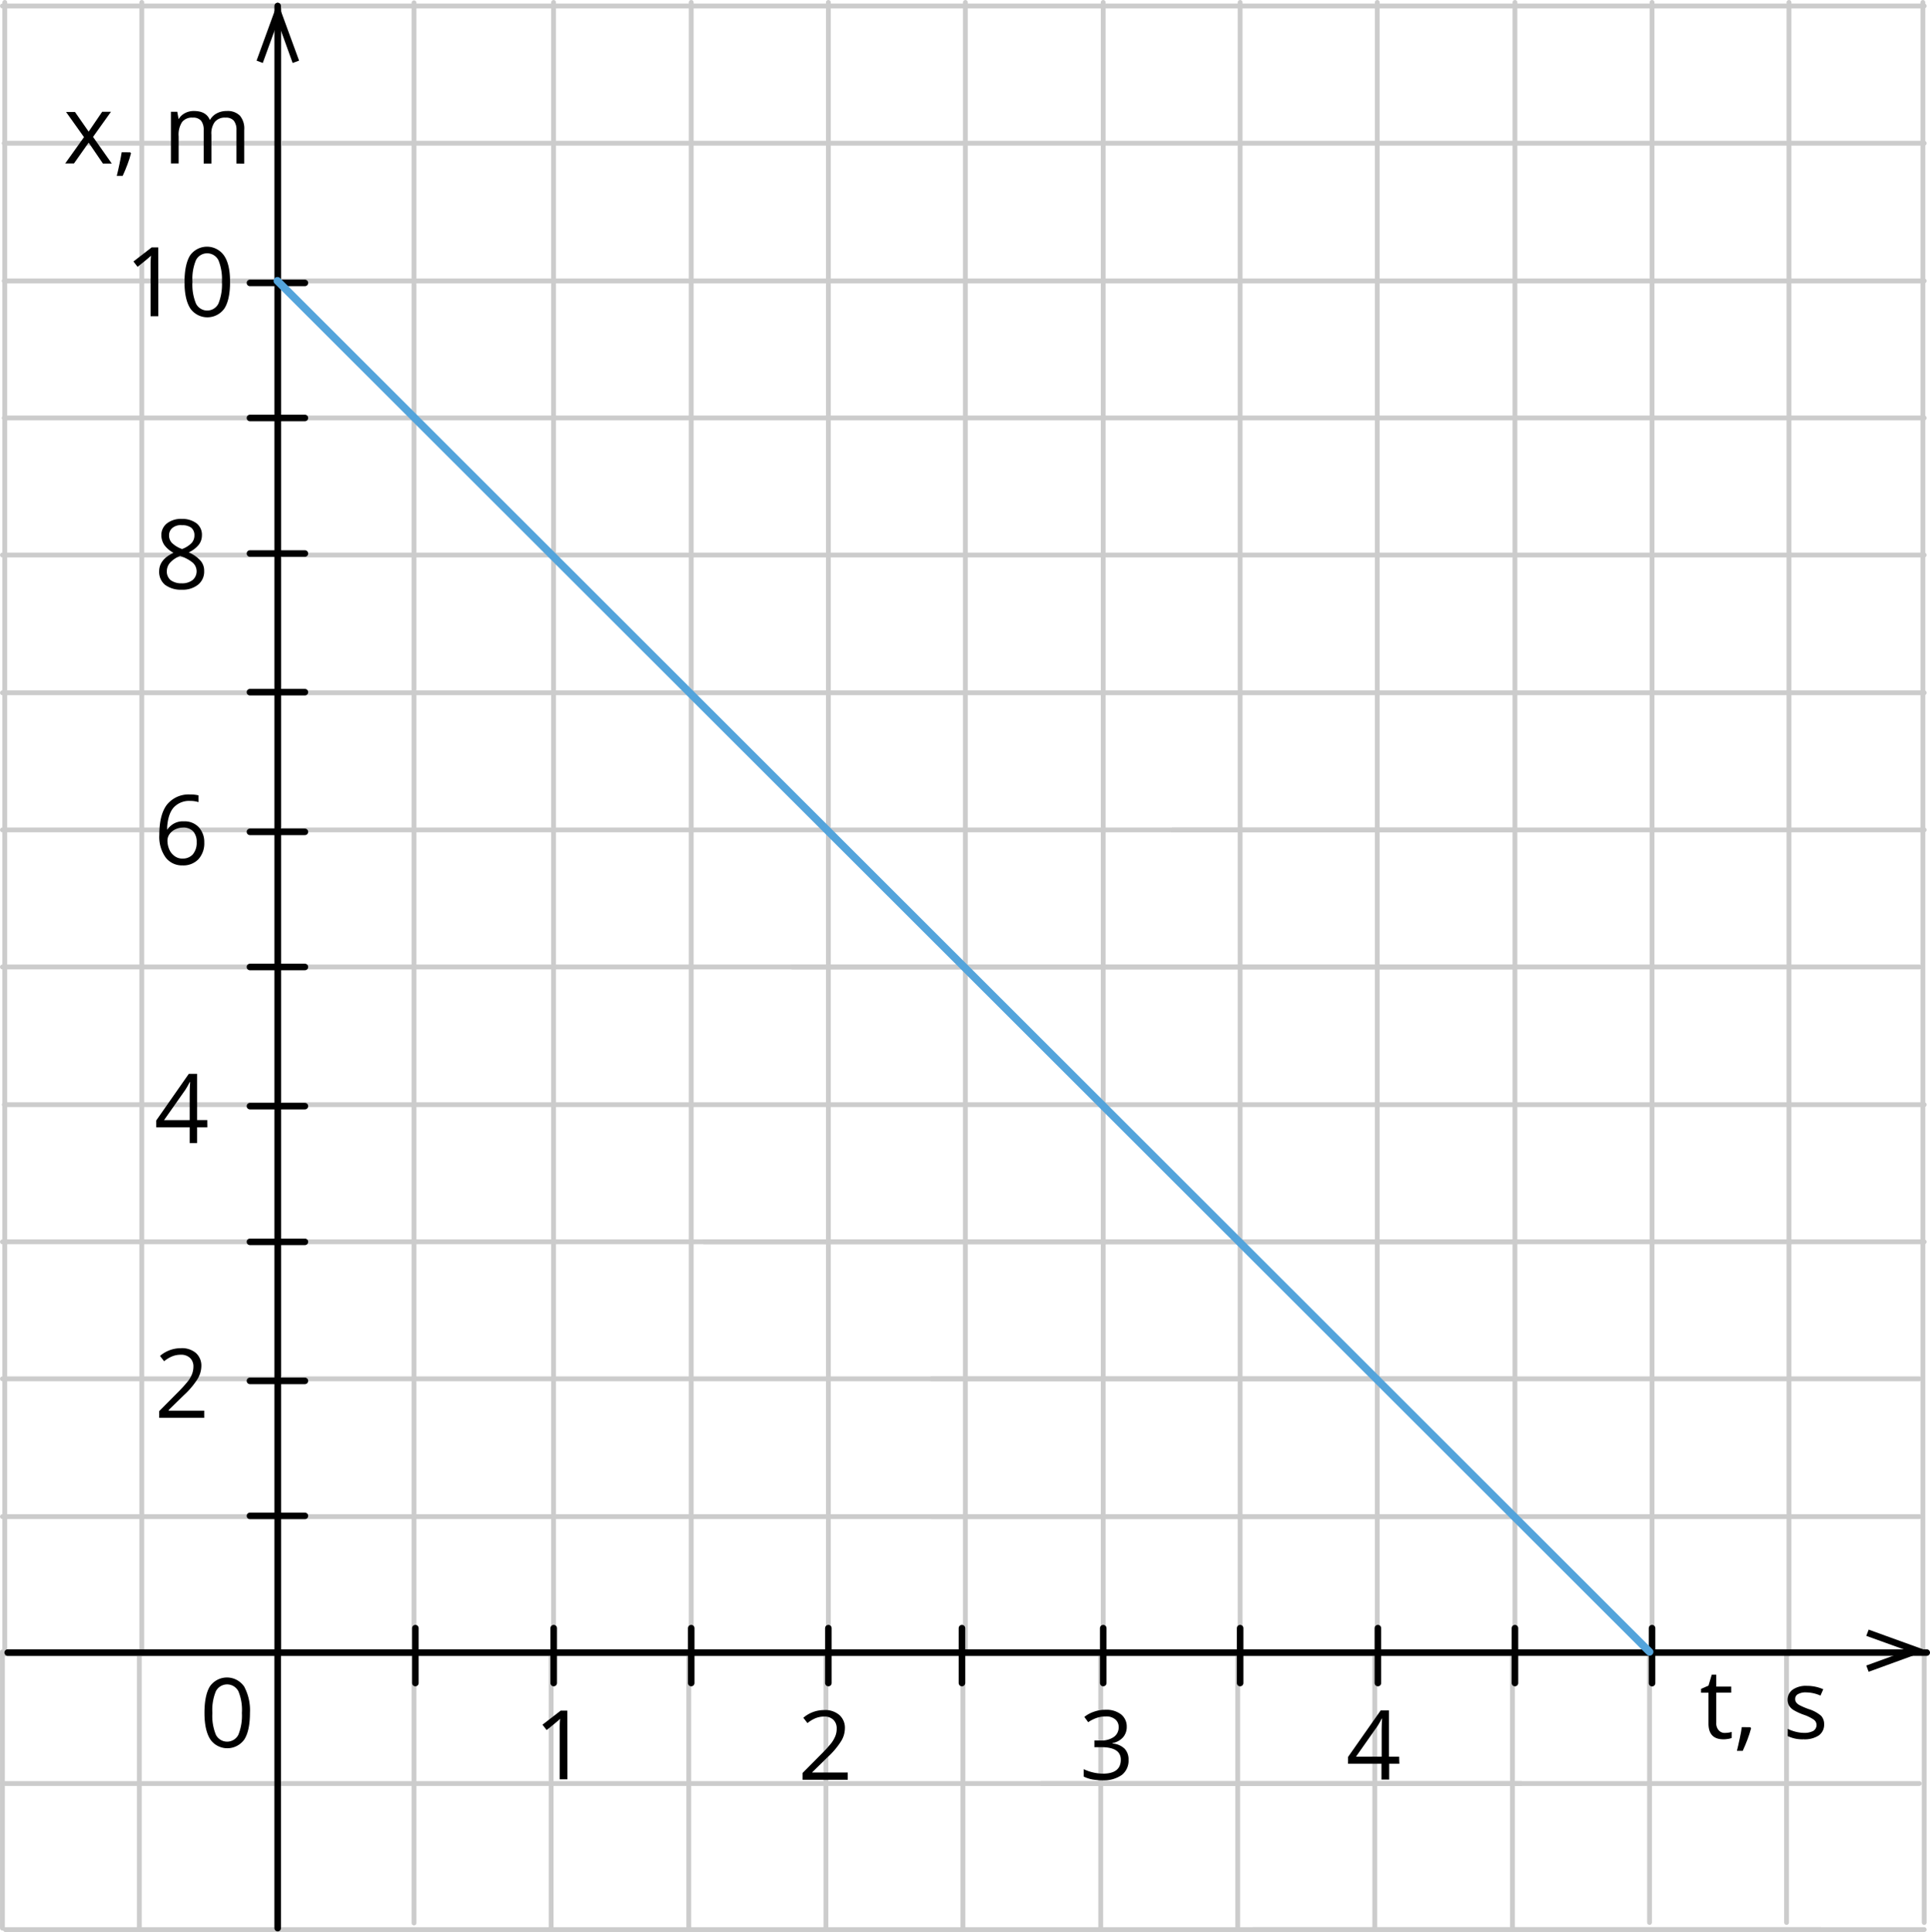 <svg xmlns="http://www.w3.org/2000/svg" width="500.85" height="501.25" viewBox="0 0 500.85 501.25">
  <defs>
    <style>
      .cls-1, .cls-2, .cls-4 {
        fill: none;
        stroke-linecap: round;
        stroke-linejoin: round;
      }

      .cls-1 {
        stroke: #ccc;
        stroke-width: 1.25px;
      }

      .cls-2 {
        stroke: #010101;
        stroke-width: 1.7px;
      }

      .cls-3 {
        fill: #010101;
      }

      .cls-4 {
        stroke: #54a4db;
        stroke-width: 2px;
      }
    </style>
  </defs>
  <title>1varРесурс 1</title>
  <g id="Слой_2" data-name="Слой 2">
    <g id="Слой_1-2" data-name="Слой 1">
      <line class="cls-1" x1="393.14" y1="429.07" x2="393.14" y2="0.63"/>
      <line class="cls-1" x1="428.72" y1="429.07" x2="428.72" y2="0.63"/>
      <line class="cls-1" x1="464.26" y1="429.07" x2="464.26" y2="0.63"/>
      <line class="cls-1" x1="499" y1="429.07" x2="499" y2="0.63"/>
      <polyline class="cls-1" points="499.35 144 304.25 144 307.6 144 0.63 144"/>
      <line class="cls-1" x1="304.29" y1="215.32" x2="499.35" y2="215.32"/>
      <line class="cls-1" x1="205.61" y1="250.88" x2="498.07" y2="250.88"/>
      <line class="cls-1" x1="1.11" y1="286.6" x2="499.35" y2="286.6"/>
      <line class="cls-1" x1="182.75" y1="322.19" x2="499.35" y2="322.19"/>
      <line class="cls-1" x1="241.72" y1="357.73" x2="498.07" y2="357.73"/>
      <line class="cls-1" x1="241.72" y1="393.48" x2="498.07" y2="393.48"/>
      <line class="cls-1" x1="329.66" y1="428.82" x2="500" y2="428.82"/>
      <line class="cls-1" x1="1.24" y1="429.07" x2="1.24" y2="0.63"/>
      <line class="cls-1" x1="36.79" y1="429.07" x2="36.79" y2="0.63"/>
      <line class="cls-1" x1="72.51" y1="429.07" x2="72.51" y2="1.58"/>
      <line class="cls-1" x1="107.44" y1="429.07" x2="107.44" y2="0.73"/>
      <line class="cls-1" x1="143.66" y1="429.07" x2="143.66" y2="0.63"/>
      <line class="cls-1" x1="179.38" y1="429.07" x2="179.38" y2="0.63"/>
      <line class="cls-1" x1="214.97" y1="429.07" x2="214.97" y2="0.63"/>
      <line class="cls-1" x1="250.52" y1="429.07" x2="250.52" y2="0.63"/>
      <line class="cls-1" x1="286.29" y1="429.07" x2="286.29" y2="0.63"/>
      <line class="cls-1" x1="321.82" y1="429.07" x2="321.82" y2="0.63"/>
      <line class="cls-1" x1="357.41" y1="429.07" x2="357.41" y2="0.63"/>
      <polyline class="cls-1" points="0.63 1.55 307.6 1.55 323.88 1.55 499.35 1.55"/>
      <polyline class="cls-1" points="1.08 37.16 307.6 37.16 323.88 37.16 499.35 37.16"/>
      <polyline class="cls-1" points="1.08 72.88 307.6 72.88 323.88 72.88 499.35 72.88"/>
      <polyline class="cls-1" points="1.08 108.44 368.04 108.44 304.25 108.44 499.35 108.44"/>
      <polyline class="cls-1" points="0.63 179.74 368.06 179.74 304.31 179.74 499.35 179.74"/>
      <line class="cls-1" x1="0.63" y1="215.32" x2="393.14" y2="215.32"/>
      <line class="cls-1" x1="0.63" y1="250.88" x2="393.14" y2="250.88"/>
      <line class="cls-1" x1="0.63" y1="322.19" x2="393.14" y2="322.19"/>
      <line class="cls-1" x1="0.63" y1="357.73" x2="393.14" y2="357.73"/>
      <line class="cls-1" x1="0.63" y1="393.48" x2="393.14" y2="393.48"/>
      <line class="cls-1" x1="1.24" y1="429.07" x2="393.14" y2="429.07"/>
      <line class="cls-1" x1="270.25" y1="462.73" x2="498.07" y2="462.73"/>
      <line class="cls-1" x1="392.5" y1="500.1" x2="392.5" y2="428.57"/>
      <line class="cls-1" x1="428.07" y1="498.79" x2="428.07" y2="428.57"/>
      <line class="cls-1" x1="463.63" y1="498.79" x2="463.63" y2="428.57"/>
      <line class="cls-1" x1="499.35" y1="498.79" x2="499.35" y2="428.57"/>
      <line class="cls-1" x1="325.29" y1="500.63" x2="499.35" y2="500.63"/>
      <line class="cls-1" x1="1.24" y1="428.82" x2="392.5" y2="428.82"/>
      <line class="cls-1" x1="0.63" y1="462.73" x2="394.73" y2="462.73"/>
      <line class="cls-1" x1="0.63" y1="500.25" x2="0.63" y2="428.57"/>
      <line class="cls-1" x1="36.15" y1="500.25" x2="36.15" y2="428.57"/>
      <line class="cls-1" x1="71.87" y1="499.85" x2="71.87" y2="428.57"/>
      <line class="cls-1" x1="107.44" y1="498.92" x2="107.44" y2="428.57"/>
      <line class="cls-1" x1="143.02" y1="500.25" x2="143.02" y2="428.57"/>
      <line class="cls-1" x1="178.75" y1="500.25" x2="178.75" y2="428.57"/>
      <line class="cls-1" x1="214.33" y1="500.25" x2="214.33" y2="428.57"/>
      <line class="cls-1" x1="249.88" y1="500.25" x2="249.88" y2="428.57"/>
      <line class="cls-1" x1="285.64" y1="500.25" x2="285.64" y2="428.57"/>
      <line class="cls-1" x1="321.2" y1="500.25" x2="321.2" y2="428.57"/>
      <line class="cls-1" x1="356.76" y1="500.25" x2="356.76" y2="428.57"/>
      <line class="cls-1" x1="1.4" y1="500.63" x2="472.38" y2="500.63"/>
      <line class="cls-2" x1="2" y1="428.76" x2="500" y2="428.76"/>
      <polygon class="cls-3" points="484.93 433.74 484.31 432.12 494.95 428.25 484.31 424.42 484.93 422.8 500 428.25 484.93 433.74"/>
      <line class="cls-2" x1="428.72" y1="436.69" x2="428.72" y2="422.42"/>
      <line class="cls-2" x1="286.29" y1="436.66" x2="286.29" y2="422.42"/>
      <line class="cls-2" x1="214.97" y1="436.66" x2="214.97" y2="422.42"/>
      <line class="cls-2" x1="107.79" y1="436.66" x2="107.79" y2="422.42"/>
      <line class="cls-2" x1="179.38" y1="436.66" x2="179.38" y2="422.42"/>
      <line class="cls-2" x1="249.63" y1="436.66" x2="249.63" y2="422.42"/>
      <line class="cls-2" x1="321.82" y1="436.66" x2="321.82" y2="422.42"/>
      <line class="cls-2" x1="393.14" y1="436.66" x2="393.14" y2="422.42"/>
      <line class="cls-2" x1="143.69" y1="436.66" x2="143.69" y2="422.42"/>
      <polygon class="cls-3" points="77.61 15.73 75.94 16.34 72.08 5.63 68.19 16.34 66.58 15.73 72.08 0.63 77.61 15.73"/>
      <line class="cls-2" x1="64.86" y1="215.82" x2="79.12" y2="215.82"/>
      <line class="cls-2" x1="64.86" y1="73.4" x2="79.12" y2="73.4"/>
      <line class="cls-2" x1="64.86" y1="358.26" x2="79.12" y2="358.26"/>
      <line class="cls-2" x1="64.86" y1="250.88" x2="79.12" y2="250.88"/>
      <line class="cls-2" x1="64.86" y1="179.58" x2="79.12" y2="179.58"/>
      <line class="cls-2" x1="64.86" y1="108.44" x2="79.12" y2="108.44"/>
      <line class="cls-2" x1="64.86" y1="322.19" x2="79.12" y2="322.19"/>
      <polyline class="cls-2" points="72.06 500.25 72.06 433.5 72.06 431 72.06 1.55"/>
      <line class="cls-2" x1="64.86" y1="393.29" x2="79.12" y2="393.29"/>
      <line class="cls-2" x1="64.86" y1="286.98" x2="79.12" y2="286.98"/>
      <line class="cls-2" x1="64.86" y1="143.61" x2="79.12" y2="143.61"/>
      <line class="cls-2" x1="357.57" y1="436.66" x2="357.57" y2="422.42"/>
      <path d="M64.86,444.39c0,3.08-.49,5.4-1.46,6.91a5.41,5.41,0,0,1-7.5,1.31,5.1,5.1,0,0,1-1.34-1.36c-1-1.56-1.5-3.84-1.5-6.86s.48-5.42,1.45-6.92a5.4,5.4,0,0,1,7.55-1.23,5.48,5.48,0,0,1,1.3,1.33A13,13,0,0,1,64.86,444.39Zm-9.75,0a12.87,12.87,0,0,0,.91,5.68,3.27,3.27,0,0,0,5.84,0,13.33,13.33,0,0,0,.91-5.65,12.58,12.58,0,0,0-.91-5.63,3.29,3.29,0,0,0-4.45-1.4,3.24,3.24,0,0,0-1.39,1.4A12.59,12.59,0,0,0,55.11,444.39Z"/>
      <path d="M147.25,461.64h-2v-12.7a27.17,27.17,0,0,1,.1-3l-.58.54c-.22.19-1.17,1-2.91,2.38l-1.08-1.39,4.72-3.65h1.72Z"/>
      <path d="M220,461.76H208.27V460l4.7-4.74a33.23,33.23,0,0,0,2.83-3.1,7.94,7.94,0,0,0,1-1.8,4.93,4.93,0,0,0,.33-1.89,3,3,0,0,0-.86-2.27,3.26,3.26,0,0,0-2.39-.84,6,6,0,0,0-2.11.37,8.16,8.16,0,0,0-2.22,1.32l-1.08-1.38a8.26,8.26,0,0,1,5.36-2,5.65,5.65,0,0,1,4,1.29,4.4,4.4,0,0,1,1.43,3.46,6.43,6.43,0,0,1-1,3.35,20.38,20.38,0,0,1-3.56,4.19l-3.91,3.83v.09H220Z"/>
      <path d="M292.39,448a4.08,4.08,0,0,1-1,2.79,4.9,4.9,0,0,1-2.7,1.46v.1a5,5,0,0,1,3.17,1.37,4,4,0,0,1,1,2.88,4.69,4.69,0,0,1-1.76,3.92,8.14,8.14,0,0,1-5,1.38,17.19,17.19,0,0,1-2.59-.22,9,9,0,0,1-2.29-.75V459a11.83,11.83,0,0,0,5,1.17c3.07,0,4.63-1.2,4.63-3.62,0-2.18-1.71-3.26-5.1-3.25H284v-1.74h1.76a5.46,5.46,0,0,0,3.31-.93,3,3,0,0,0,1.22-2.55,2.45,2.45,0,0,0-.89-2,3.54,3.54,0,0,0-2.43-.75,7,7,0,0,0-2.21.32,9.34,9.34,0,0,0-2.37,1.17l-1-1.37a8.27,8.27,0,0,1,2.53-1.36,8.78,8.78,0,0,1,3-.49,6.14,6.14,0,0,1,4,1.19A4,4,0,0,1,292.39,448Z"/>
      <path d="M363.14,457.6H360.5v4.1h-2v-4.1h-8.67v-1.77l8.47-12.07h2.15v12h2.64Zm-4.59-1.84v-5.93c0-1.17,0-2.48.12-3.95h-.1a20.58,20.58,0,0,1-1.1,1.94l-5.58,7.94Z"/>
      <g>
        <path d="M447.6,449.6a7,7,0,0,0,1.8-.25v1.54a3.09,3.09,0,0,1-1,.27,6.23,6.23,0,0,1-1.15.1c-2.58,0-3.88-1.36-3.88-4.09v-8h-1.93v-1l1.93-.84.85-2.85h1.17v3.1h3.88v1.58h-3.88V447a2.63,2.63,0,0,0,.58,1.85A2,2,0,0,0,447.6,449.6Z"/>
        <path d="M454.25,448.13l.17.28c-.26,1-.56,1.91-.91,2.84s-.82,2.07-1.25,3h-1.51c.22-.86.45-1.9.72-3.15s.45-2.24.54-3Z"/>
        <path d="M473.38,447.38a3.39,3.39,0,0,1-1.4,2.88,6.66,6.66,0,0,1-3.91,1,8.83,8.83,0,0,1-4.15-.84v-1.88a10.78,10.78,0,0,0,2.08.76,9.5,9.5,0,0,0,2.13.29,5,5,0,0,0,2.44-.51,1.8,1.8,0,0,0,.6-2.41,2.11,2.11,0,0,0-.42-.47,10.73,10.73,0,0,0-2.65-1.31,14.81,14.81,0,0,1-2.65-1.22,3.5,3.5,0,0,1-1.18-1.18,3.22,3.22,0,0,1,1-4.15,6.06,6.06,0,0,1,3.64-.95,10.53,10.53,0,0,1,4.24.88l-.72,1.65a9.44,9.44,0,0,0-3.65-.83,4,4,0,0,0-2.18.45,1.35,1.35,0,0,0-.73,1.24,1.4,1.4,0,0,0,.28.92,2.58,2.58,0,0,0,.88.72,20.32,20.32,0,0,0,2.34,1,8.93,8.93,0,0,1,3.22,1.74A3.14,3.14,0,0,1,473.38,447.38Z"/>
      </g>
      <g>
        <path d="M21.79,35.58l-4.65-6.53h2.31L23,34.15,26.51,29h2.28l-4.65,6.52L29,42.43H26.7L23,37l-3.8,5.4H16.92Z"/>
        <path d="M33.81,39.52l.18.27c-.26,1-.56,1.9-.91,2.84s-.81,2.09-1.25,3H30.29c.22-.84.46-1.88.72-3.13s.45-2.25.56-3Z"/>
        <path d="M61.36,42.43V33.72a3.77,3.77,0,0,0-.68-2.4,2.6,2.6,0,0,0-2.12-.8,3.36,3.36,0,0,0-2.8,1.09,5,5,0,0,0-.9,3.34v7.48h-2V33.72a3.77,3.77,0,0,0-.68-2.4,2.62,2.62,0,0,0-2.14-.8,3.22,3.22,0,0,0-2.79,1.14,6,6,0,0,0-.89,3.75v7h-2V29H46l.33,1.82h.09A3.93,3.93,0,0,1,48,29.35a4.75,4.75,0,0,1,2.34-.55c2.07,0,3.45.75,4.09,2.27h.09a4.25,4.25,0,0,1,1.73-1.66,5.32,5.32,0,0,1,2.59-.61A4.47,4.47,0,0,1,62.25,30a5.2,5.2,0,0,1,1.13,3.72v8.73Z"/>
      </g>
      <g>
        <path d="M41.08,82.05h-2V69.33a27.17,27.17,0,0,1,.1-3c-.17.17-.37.35-.57.53s-1.18,1-2.91,2.37l-1.07-1.39,4.72-3.65h1.71Z"/>
        <path d="M59.7,73.11q0,4.64-1.46,6.91a5.41,5.41,0,0,1-8.86,0c-1-1.56-1.5-3.85-1.5-6.85s.5-5.41,1.46-6.92A5.38,5.38,0,0,1,56.84,65a5.14,5.14,0,0,1,1.34,1.37C59.2,67.87,59.7,70.12,59.7,73.11Zm-9.76,0a12.77,12.77,0,0,0,.92,5.66,3.26,3.26,0,0,0,4.38,1.45h0a3.31,3.31,0,0,0,1.44-1.45,13.18,13.18,0,0,0,.91-5.65,13,13,0,0,0-.91-5.62,3.29,3.29,0,0,0-4.44-1.41h0a3.26,3.26,0,0,0-1.39,1.41A12.64,12.64,0,0,0,49.94,73.11Z"/>
      </g>
      <path d="M47.15,134.63A6.15,6.15,0,0,1,51,135.77a3.75,3.75,0,0,1,1.4,3.14,4,4,0,0,1-.81,2.41,7.28,7.28,0,0,1-2.62,2,8.53,8.53,0,0,1,3.09,2.18,3.9,3.9,0,0,1,.92,2.63,4.33,4.33,0,0,1-1.55,3.54,6.34,6.34,0,0,1-4.2,1.33,6.89,6.89,0,0,1-4.39-1.26,4.33,4.33,0,0,1-1.54-3.54c0-2,1.25-3.63,3.73-4.77a7,7,0,0,1-2.41-2.06,4.65,4.65,0,0,1-.75-2.47,3.82,3.82,0,0,1,1.44-3.1A5.91,5.91,0,0,1,47.15,134.63Zm-3.86,13.61a2.86,2.86,0,0,0,1,2.28,4.64,4.64,0,0,0,2.86.82,4.41,4.41,0,0,0,2.85-.86,3,3,0,0,0,.27-4.24h0l-.21-.22a9.6,9.6,0,0,0-3.32-1.77A6.72,6.72,0,0,0,44.13,146,3.33,3.33,0,0,0,43.29,148.24Zm3.83-12a3.48,3.48,0,0,0-2.38.73,2.43,2.43,0,0,0-.87,1.94,2.72,2.72,0,0,0,.72,1.92,7.07,7.07,0,0,0,2.66,1.61,6.59,6.59,0,0,0,2.48-1.57,2.92,2.92,0,0,0,.72-2,2.43,2.43,0,0,0-.88-2,3.89,3.89,0,0,0-2.45-.6Z"/>
      <path d="M41.34,216.61c0-3.5.66-6.14,2-7.86a7.2,7.2,0,0,1,6-2.62,8.47,8.47,0,0,1,2.18.23v1.75a7.19,7.19,0,0,0-2.16-.31A5.45,5.45,0,0,0,45,209.58c-1,1.19-1.57,3.08-1.66,5.62h.13a4.74,4.74,0,0,1,4.25-2.1,5,5,0,0,1,3.8,1.46,5.65,5.65,0,0,1,1.49,4,6.15,6.15,0,0,1-1.53,4.38,5.41,5.41,0,0,1-4.11,1.59,5.31,5.31,0,0,1-4.4-2.08A9.21,9.21,0,0,1,41.34,216.61Zm6,6.14a3.42,3.42,0,0,0,2.7-1.09,4.66,4.66,0,0,0,1-3.16,4.07,4.07,0,0,0-.89-2.78,3.42,3.42,0,0,0-2.65-1,4.72,4.72,0,0,0-2,.45A3.83,3.83,0,0,0,44,216.4a2.91,2.91,0,0,0-.55,1.65,5.67,5.67,0,0,0,.48,2.34,4,4,0,0,0,1.38,1.72,3.32,3.32,0,0,0,2,.65Z"/>
      <path d="M53.81,292.47H51.15v4.1H49.22v-4.1H40.54V290.7L49,278.6h2.15v12h2.64Zm-4.59-1.86v-5.92c0-1.18,0-2.49.12-3.94h-.1c-.34.66-.71,1.31-1.1,1.94l-5.57,7.92Z"/>
      <path d="M53,367.85H41.31v-1.74l4.7-4.73a38,38,0,0,0,2.83-3.11,8,8,0,0,0,1-1.79,5.41,5.41,0,0,0,.35-1.9,3,3,0,0,0-.87-2.26,3.33,3.33,0,0,0-2.4-.84,6,6,0,0,0-2.11.37,8.16,8.16,0,0,0-2.22,1.32l-1.07-1.38a8.24,8.24,0,0,1,5.36-2A5.61,5.61,0,0,1,50.81,351a4.4,4.4,0,0,1,1.44,3.45,6.69,6.69,0,0,1-1,3.35A20.85,20.85,0,0,1,47.68,362l-3.91,3.82V366H53Z"/>
      <line class="cls-4" x1="71.99" y1="72.87" x2="428.07" y2="428.57"/>
    </g>
  </g>
</svg>
